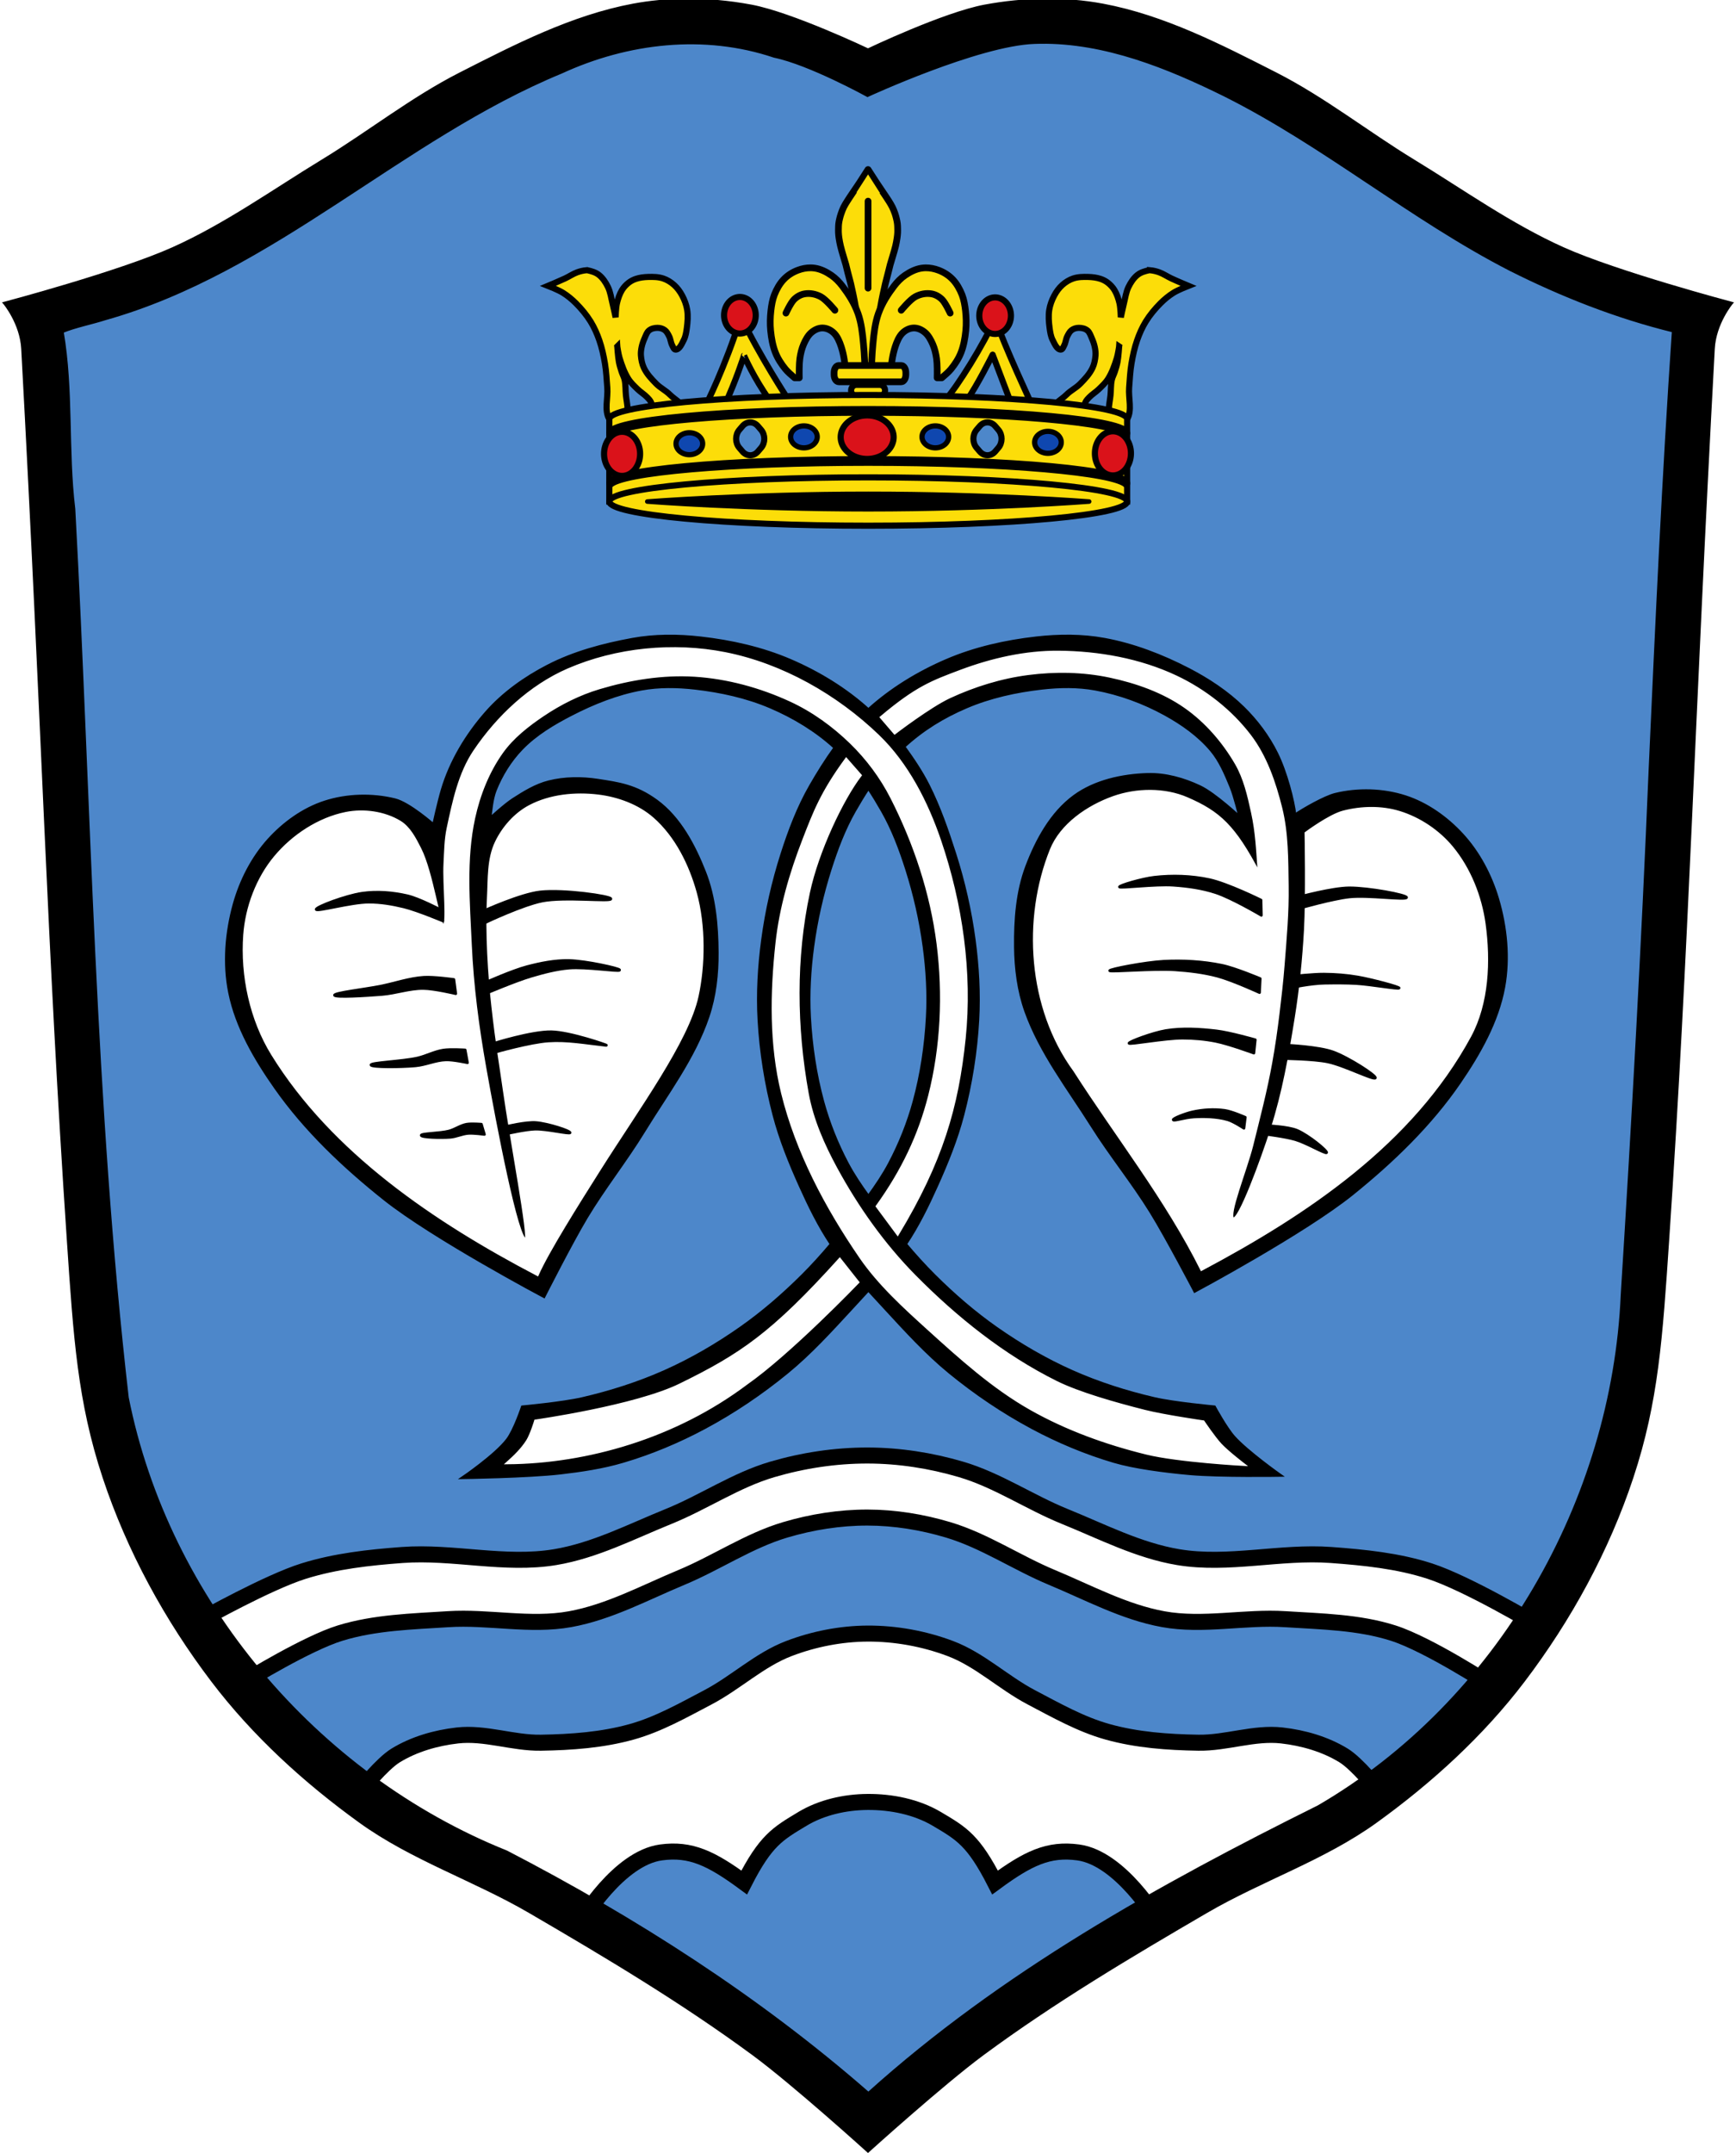 <?xml version="1.0" encoding="UTF-8" standalone="no"?>
<svg
   xmlns:dc="http://purl.org/dc/elements/1.1/"
   xmlns:cc="http://creativecommons.org/ns#"
   xmlns:rdf="http://www.w3.org/1999/02/22-rdf-syntax-ns#"
   xmlns:svg="http://www.w3.org/2000/svg"
   xmlns="http://www.w3.org/2000/svg"
   xmlns:xlink="http://www.w3.org/1999/xlink"
   version="1.1"
   id="svg21373"
   height="806"
   width="650">
  <defs
     id="defs21375" />
  <g
     style="display:inline"
     id="layer4">
    <path
       id="path3873-8-4-4-2-4"
       d="m 389.631,13.889 c -20.953,0.838 -40.528,9.83 -59.716,17.476 -2.958,1.528 -5.873,3.268 -8.671,0.284 C 296.774,18.68 268.421,10.491 240.641,15.586 214.704,20.129 191.211,33.097 168.668,46.129 124.637,72.607 83.553,106.487 32.857,119.153 c -3.981,1.041 -7.964,2.135 -11.748,3.774 4.119,24.298 2.115,49.195 4.905,73.763 5.901,109.598 6.996,219.638 20.091,328.712 15.674,75.879 71.813,141.455 143.595,170.125 48.347,25.121 94.468,54.789 135.465,90.805 50.265,-45.745 110.589,-78.892 171.125,-109.246 68.423,-40.554 111.39,-118.378 113.366,-197.434 6.894,-103.044 10.276,-206.293 15.948,-309.39 0.909,-15.956 1.909,-31.907 2.995,-47.852 C 588.54,113.02 551.82,93.123 518.108,69.763 484.241,47.168 449.112,23.519 408.49,15.502 402.269,14.404 395.951,13.813 389.631,13.889 Z"
       style="display:inline;fill:#4d87ca;stroke:#4d87ca;stroke-width:1;stroke-linecap:round;stroke-linejoin:miter;stroke-miterlimit:4;stroke-dasharray:none;stroke-opacity:1" />
  </g>
  <g
     style="display:inline"
     id="layer5">
    <path
       id="path4739-3"
       d="m 355.014,572.721 c 13.657,4.085 25.715,12.343 38.876,17.819 13.691,5.696 27.063,12.975 41.655,15.621 14.974,2.715 30.468,-0.973 45.655,0 13.566,0.869 27.497,1.076 40.448,5.206 13.256,4.227 36.842,19.621 36.842,19.621 l 16.82,-22.827 c 0,0 -25.845,-15.432 -40.045,-20.022 -11.84,-3.827 -24.434,-5.089 -36.844,-6.007 -19.04,-1.408 -38.438,3.939 -57.271,0.801 -14.828,-2.471 -28.519,-9.572 -42.451,-15.218 -13.178,-5.341 -25.21,-13.6 -38.849,-17.621 -11.311,-3.335 -23.2,-5.187 -34.993,-5.204 -12.028,-0.018 -24.165,1.819 -35.707,5.204 -13.645,4.002 -25.67,12.281 -38.849,17.621 -13.932,5.646 -27.623,12.747 -42.451,15.218 -18.832,3.138 -38.231,-2.209 -57.271,-0.801 -12.41,0.918 -24.964,2.306 -36.844,6.007 -13.398,4.174 -38.045,18.022 -38.045,18.022 l 16.82,22.827 c 0,0 22.401,-13.798 34.842,-17.621 12.994,-3.993 26.882,-4.337 40.448,-5.206 15.187,-0.973 30.681,2.715 45.655,0 14.591,-2.646 27.963,-9.925 41.655,-15.621 13.161,-5.476 25.212,-13.758 38.876,-17.819 9.973,-2.964 20.467,-4.621 30.872,-4.603 10.169,0.018 20.415,1.689 30.157,4.603 z"
       style="fill:#ffffff;fill-rule:evenodd;stroke:#000000;stroke-width:6;stroke-linecap:butt;stroke-linejoin:miter;stroke-miterlimit:4;stroke-dasharray:none;stroke-opacity:1" />
    <path
       id="path4756"
       d="m 300.393,680.95 c -9.2,5.549 -13.672,7.979 -21.748,23.787 -12.321,-9.045 -20.033,-12.779 -31.175,-11.254 -15.889,2.175 -29.597,25.338 -29.597,25.338 l -82.628,-48.745 c 0,0 7.721,-9.736 12.913,-12.913 6.905,-4.226 15.063,-6.562 23.107,-7.476 10.393,-1.18 20.804,2.889 31.263,2.718 11.407,-0.186 22.993,-1.011 33.981,-4.078 10.059,-2.807 19.298,-8.058 28.544,-12.913 10.446,-5.485 19.299,-14.052 30.321,-18.262 9.345,-3.57 19.481,-5.556 29.485,-5.601 10.492,-0.046 21.157,1.9 30.975,5.601 11.04,4.162 19.874,12.778 30.321,18.262 9.246,4.854 18.485,10.106 28.544,12.913 10.988,3.066 22.574,3.891 33.981,4.078 10.459,0.171 20.869,-3.899 31.263,-2.718 8.044,0.913 16.202,3.25 23.107,7.476 5.192,3.177 12.913,12.913 12.913,12.913 l -82.628,48.745 c 0,0 -13.709,-23.163 -29.597,-25.338 -11.142,-1.525 -18.854,2.21 -31.175,11.254 -8.076,-15.808 -12.506,-18.308 -21.748,-23.787 -7.681,-4.553 -17.09,-6.436 -26.019,-6.368 -8.406,0.064 -17.203,2.027 -24.402,6.368 z"
       style="fill:#ffffff;fill-rule:evenodd;stroke:#000000;stroke-width:6;stroke-linecap:round;stroke-linejoin:miter;stroke-miterlimit:4;stroke-dasharray:none;stroke-opacity:1" />
    <path
       id="path4775-0-4"
       d="m 249.527,238.113 c -4.284,0.059 -8.557,0.43 -12.748,1.199 -10.938,2.009 -21.835,4.903 -31.67,9.982 -8.589,4.436 -16.745,10.24 -23.12,17.508 -7.307,8.331 -13.281,18.229 -16.441,28.893 -1.281,4.287 -3.22,13.031 -3.22,13.031 0,0 -9.085,-8.046 -14.506,-9.364 -8.495,-2.065 -17.895,-1.83 -26.213,0.859 -8.052,2.603 -15.38,7.902 -21.055,14.18 -6.102,6.751 -10.449,15.299 -12.893,24.064 -2.966,10.639 -3.898,22.261 -1.719,33.088 2.604,12.938 9.607,24.866 17.189,35.668 11.173,15.918 25.607,29.569 40.822,41.682 18.259,14.535 59.73,36.527 59.73,36.527 0,0 10.133,-20.033 15.9,-29.652 6.639,-11.073 14.746,-21.216 21.486,-32.229 8.57,-14.002 18.802,-27.42 24.062,-42.971 2.597,-7.676 3.496,-15.962 3.439,-24.064 -0.071,-10.15 -1.005,-20.638 -4.729,-30.08 -3.935,-9.979 -9.379,-20.324 -18.047,-26.643 -7.839,-5.714 -14.273,-6.538 -21.932,-7.72 -6.061,-0.935 -12.439,-0.896 -18.389,0.593 -4.83,1.209 -9.214,3.906 -13.395,6.609 -3.122,2.018 -8.607,7.094 -8.607,7.094 0.34,-2.468 0.67,-7.183 1.977,-10.495 2.249,-5.699 5.603,-11.102 9.85,-15.517 5.265,-5.472 11.993,-9.47 18.746,-12.941 8.242,-4.237 17.043,-7.747 26.158,-9.416 6.555,-1.2 13.369,-1.089 19.99,-0.334 9.645,1.099 19.338,3.208 28.264,7.025 8.742,3.738 17.122,8.79 24.127,15.221 -3.323,4.589 -6.339,9.421 -9.145,14.303 -4.587,7.981 -7.884,16.697 -10.688,25.465 -3.344,10.458 -5.78,21.251 -7.24,32.133 -1.333,9.928 -1.917,20.018 -1.359,30.02 0.669,12.006 2.587,23.997 5.627,35.631 2.374,9.083 5.93,17.849 9.779,26.412 3.385,7.531 7.032,15.015 11.633,21.871 -3.4,4.039 -6.935,7.961 -10.67,11.684 -7.209,7.186 -14.955,13.908 -23.289,19.752 -8.907,6.245 -18.391,11.778 -28.328,16.203 -9.892,4.404 -20.305,7.72 -30.854,10.164 -7.371,1.708 -22.484,3.104 -22.484,3.104 0,0 -2.886,8.679 -5.596,12.263 -4.444,5.877 -16.847,14.309 -16.847,14.309 0,0 24.565,-0.343 36.746,-1.758 7.888,-0.916 15.809,-2.095 23.424,-4.348 10.53,-3.115 20.764,-7.397 30.447,-12.574 10.959,-5.86 21.356,-12.882 30.973,-20.754 8.714,-7.133 16.343,-15.521 23.98,-23.797 2.15,-2.33 4.315,-4.658 6.455,-7.008 2.141,2.35 4.305,4.678 6.455,7.008 7.637,8.276 15.266,16.664 23.98,23.797 9.617,7.872 20.013,14.894 30.973,20.754 9.684,5.178 19.919,9.46 30.449,12.574 7.615,2.252 18.908,3.737 28.489,4.595 11.298,1.012 34.022,0.637 34.022,0.637 0,0 -12.492,-8.801 -17.527,-14.458 -2.965,-3.332 -7.258,-11.24 -7.258,-11.24 0,0 -15.116,-1.396 -22.486,-3.104 -10.549,-2.444 -20.962,-5.76 -30.854,-10.164 -9.938,-4.425 -19.419,-9.958 -28.326,-16.203 -8.335,-5.844 -16.08,-12.566 -23.289,-19.752 -3.735,-3.722 -7.27,-7.644 -10.67,-11.684 4.601,-6.856 8.247,-14.34 11.633,-21.871 3.849,-8.563 7.406,-17.329 9.779,-26.412 3.04,-11.633 4.958,-23.625 5.627,-35.631 0.558,-10.001 -0.027,-20.092 -1.359,-30.02 -1.461,-10.882 -3.896,-21.675 -7.24,-32.133 -2.804,-8.768 -5.801,-17.465 -9.92,-25.657 -2.566,-5.104 -5.821,-9.906 -9.145,-14.495 7.005,-6.431 14.617,-11.098 23.359,-14.837 8.926,-3.817 18.618,-5.926 28.264,-7.025 6.621,-0.755 13.435,-0.866 19.99,0.334 9.116,1.669 18.041,4.944 26.158,9.416 6.361,3.505 12.502,7.84 17.191,13.386 3.359,3.973 5.423,8.929 7.406,13.74 1.5,3.64 3.35,11.325 3.35,11.325 0,0 -9.293,-8.725 -14.965,-11.399 -6.036,-2.846 -12.821,-4.764 -19.491,-4.57 -9.564,0.278 -19.8,2.51 -27.52,8.164 -8.564,6.272 -14.088,16.395 -17.847,26.374 -3.557,9.442 -4.305,19.931 -4.197,30.08 0.086,8.103 1.132,16.389 3.863,24.064 5.535,15.551 16.003,28.968 24.82,42.971 6.934,11.012 15.22,21.155 22.055,32.229 5.936,9.618 16.422,29.652 16.422,29.652 0,0 41.085,-21.992 59.088,-36.527 15.002,-12.112 29.195,-25.764 40.088,-41.682 7.392,-10.802 14.185,-22.73 16.561,-35.668 1.988,-10.827 0.85,-22.449 -2.303,-33.088 -2.598,-8.766 -7.095,-17.314 -13.316,-24.064 -5.785,-6.278 -13.207,-11.576 -21.305,-14.18 -8.366,-2.69 -17.77,-2.924 -26.229,-0.859 -3.912,0.955 -12.129,5.653 -15.048,7.705 -0.57,-5.139 -3.286,-15.889 -6.854,-23.077 -3.14,-6.324 -7.482,-12.141 -12.529,-17.079 -5.977,-5.847 -13.117,-10.552 -20.545,-14.39 -9.881,-5.104 -20.485,-9.202 -31.424,-11.211 -8.382,-1.539 -17.093,-1.484 -25.561,-0.525 -11.479,1.3 -23.002,3.877 -33.613,8.443 -10.569,4.548 -20.678,10.69 -29.201,18.426 -8.524,-7.735 -18.631,-13.878 -29.199,-18.426 -10.612,-4.566 -22.134,-7.143 -33.613,-8.443 -4.234,-0.48 -8.529,-0.733 -12.812,-0.674 z m 75.625,56.984 c 1.841,2.797 3.576,5.666 5.221,8.555 3.895,6.841 6.691,14.301 9.078,21.803 2.993,9.406 5.192,19.106 6.51,28.889 1.177,8.743 1.704,17.629 1.219,26.438 -0.587,10.67 -2.164,21.362 -4.982,31.67 -2.176,7.958 -5.278,15.709 -9.127,23.006 -2.283,4.328 -5.033,8.393 -7.918,12.361 -2.885,-3.968 -5.633,-8.033 -7.916,-12.361 -3.849,-7.297 -6.951,-15.048 -9.127,-23.006 -2.818,-10.308 -4.395,-21 -4.982,-31.67 -0.485,-8.809 0.041,-17.695 1.219,-26.438 1.317,-9.783 3.516,-19.482 6.51,-28.889 2.387,-7.502 5.183,-14.962 9.078,-21.803 1.645,-2.889 3.378,-5.757 5.219,-8.555 z"
       style="display:inline;fill:#000000;fill-opacity:1;fill-rule:evenodd;stroke:#000000;stroke-width:1;stroke-linecap:butt;stroke-linejoin:miter;stroke-miterlimit:4;stroke-dasharray:none;stroke-opacity:1" />
    <path
       id="path4775-0-0-5"
       d="m 334.993,274.418 c 0,0 13.105,-10.046 20.533,-13.495 9.278,-4.307 19.279,-7.402 29.424,-8.71 10.092,-1.302 20.556,-1.149 30.512,0.952 9.984,2.107 20.019,5.634 28.373,11.493 7.756,5.439 14.245,12.94 19.004,21.131 3.223,5.548 4.689,12.002 6.058,18.271 1.643,7.521 1.9,13.831 2.532,22.957 -9.325,-17.854 -15.042,-22.882 -26.925,-28.061 -8.434,-3.675 -18.928,-3.523 -27.596,-0.44 -9.577,3.407 -19.537,10.206 -23.332,19.636 -10.342,25.692 -8.406,59.164 8.779,82.621 15.877,24.786 34.318,48.038 47.533,74.455 39.332,-20.901 78.774,-47.29 100.49,-87.391 6.627,-12.284 7.29,-28.027 5.36,-42.012 -1.414,-10.246 -5.526,-20.594 -12.115,-28.565 -5.018,-6.071 -12.101,-10.835 -19.628,-13.154 -6.698,-2.064 -14.241,-1.914 -21.025,-0.154 -5.192,1.347 -14.004,7.926 -14.004,7.926 0,0 0.448,24.196 -0.226,36.266 -0.618,11.063 -1.731,22.118 -3.495,33.057 -2.247,13.934 -4.695,27.933 -9.012,41.371 -3.737,11.631 -12.27,34.887 -14.517,33.654 -2.246,-1.234 4.715,-18.227 7.011,-27.356 1.303,-5.179 2.592,-10.361 3.838,-15.553 1.246,-5.192 2.376,-10.409 3.322,-15.66 1.079,-5.993 1.946,-12.023 2.68,-18.069 0.733,-6.047 1.433,-12.111 1.908,-18.188 0.773,-9.889 1.685,-19.801 1.532,-29.719 -0.151,-9.774 -0.047,-19.742 -2.412,-29.227 -2.372,-9.512 -5.68,-19.219 -11.625,-27.014 -7.154,-9.379 -16.982,-17.052 -27.65,-22.084 -13.544,-6.389 -28.987,-9.142 -43.961,-9.259 -12.413,-0.097 -24.934,2.746 -36.556,7.107 -10.775,4.043 -16.612,6.175 -29.861,17.33 z m -20.561,196.989 c -25.264,27.97 -37.029,35.871 -59.805,47.022 -16.7,8.177 -54.128,13.492 -54.128,13.492 0,0 -1.583,5.192 -3.007,7.466 -1.978,3.158 -4.8,5.872 -7.505,8.286 29.841,-0.239 62.788,-9.692 89.391,-29.668 16.388,-11.443 41.863,-37.974 41.863,-37.974 z m 33.175,26.072 c 12.02,10.892 24.25,21.945 38.368,29.931 13.439,7.602 28.244,12.927 43.235,16.622 11.898,2.933 36.513,4.267 36.513,4.267 0,0 -6.083,-4.67 -8.695,-7.454 -2.457,-2.618 -6.477,-8.606 -6.477,-8.606 0,0 -14.707,-2.123 -21.897,-3.938 -11.301,-2.852 -24.859,-6.719 -33.23,-10.883 -19.726,-9.814 -37.413,-23.959 -52.901,-39.63 -11.713,-11.851 -21.538,-25.717 -29.498,-40.355 -4.782,-8.793 -8.929,-18.202 -10.717,-28.05 -4.479,-24.675 -4.813,-50.711 0.438,-75.234 3.349,-15.643 12.561,-34.948 19.394,-43.899 l -5.302,-6.036 c -9.145,12.499 -11.905,19.806 -16.048,30.531 -4.768,12.342 -8.526,25.271 -9.949,38.424 -2.011,18.585 -2.343,37.886 2.118,56.039 5.403,21.987 16.39,42.654 29.187,61.332 6.984,10.193 16.532,18.848 25.461,26.939 z m -11.499,-35.472 c 16.434,-27.256 22.324,-47.579 24.964,-73.235 2.547,-24.748 -1.173,-50.516 -9.189,-74.067 -4.891,-14.37 -12.189,-28.705 -23.127,-39.229 -15.622,-15.03 -35.99,-26.634 -57.256,-30.843 -19.326,-3.825 -40.717,-1.749 -58.788,6.098 -14.184,6.159 -26.346,17.633 -34.998,30.449 -5.692,8.433 -7.837,18.9 -9.969,28.848 -0.932,4.352 -0.95,8.855 -1.191,13.3 -0.419,7.701 1.319,22.956 -0.449,23.134 -1.768,0.178 -4.318,-19.835 -8.891,-28.769 -1.906,-3.723 -3.974,-7.86 -7.558,-10.016 -5.816,-3.499 -13.45,-4.55 -20.106,-3.219 -10.174,2.034 -19.825,8.399 -26.479,16.359 -6.708,8.025 -10.736,18.764 -11.498,29.196 -1.112,15.24 2.398,31.639 10.427,44.639 22.607,36.602 60.961,62.486 99.234,82.52 3.936,-8.834 15.037,-26.452 23.158,-39.31 14.515,-22.979 33.003,-48.16 36.67,-64.929 2.471,-11.301 2.773,-26.289 -0.677,-38.732 -2.851,-10.281 -7.992,-20.671 -16.001,-27.72 -5.529,-4.867 -13.073,-7.631 -20.384,-8.53 -8.596,-1.057 -18.029,-0.128 -25.683,3.925 -5.427,2.873 -9.893,7.954 -12.537,13.496 -2.995,6.277 -2.596,13.709 -2.949,20.654 -0.687,13.497 0.391,29.452 1.626,40.511 1.635,14.648 2.822,20.934 4.295,31.392 2.638,18.731 9.731,55.886 8.138,56.161 -3.187,0.551 -11.495,-42.78 -15.352,-64.562 -2.677,-15.118 -4.684,-30.407 -5.38,-45.744 -0.718,-15.837 -2.116,-32.052 1.256,-47.543 1.897,-8.713 5.299,-17.353 10.473,-24.616 4.018,-5.64 9.664,-10.066 15.409,-13.932 6.471,-4.354 13.602,-7.935 21.076,-10.166 11.477,-3.426 23.672,-5.423 35.627,-4.685 12.38,0.764 24.754,4.156 36.017,9.352 8.359,3.855 16.034,9.406 22.629,15.827 6.096,5.934 11.317,12.937 15.184,20.515 8.712,17.074 14.952,35.808 17.351,54.826 2.378,18.858 1.526,38.515 -3.168,56.934 -3.764,14.769 -10.045,27.991 -19.618,41.301 z"
       style="display:inline;fill:#ffffff;fill-opacity:1;fill-rule:evenodd;stroke:#ffffff;stroke-width:1;stroke-linecap:butt;stroke-linejoin:miter;stroke-miterlimit:4;stroke-dasharray:none;stroke-opacity:1" />
  </g>
  <g
     transform="translate(-5.198,-4.78)"
     style="display:inline"
     id="layer2">
    <path
       id="path4158"
       d="m 491.627,340.565 c 0,0 12.381,-3.365 18.725,-3.408 7.267,-0.049 21.714,2.666 21.501,3.616 -0.243,1.083 -14.265,-0.972 -21.338,-0.219 -6.426,0.684 -18.909,4.278 -18.909,4.278 z"
       style="fill:#000000;fill-opacity:1;fill-rule:evenodd;stroke:#000000;stroke-width:1px;stroke-linecap:butt;stroke-linejoin:miter;stroke-opacity:1" />
    <path
       id="path4158-3"
       d="m 489.197,370.269 c 0,0 7.801,-0.844 11.715,-0.813 4.262,0.034 8.543,0.353 12.741,1.089 5.237,0.917 15.574,3.667 15.408,4.125 -0.189,0.522 -10.593,-1.368 -15.919,-1.68 -3.98,-0.233 -7.775,-0.205 -11.961,-0.142 -5.142,0.078 -12.544,1.651 -12.544,1.651 z"
       style="display:inline;fill:#000000;fill-opacity:1;fill-rule:evenodd;stroke:#000000;stroke-width:1px;stroke-linecap:butt;stroke-linejoin:miter;stroke-opacity:1" />
    <path
       id="path4158-3-7"
       d="m 486.966,396.069 c 0,0 11.895,0.527 17.406,2.527 5.815,2.111 16.334,8.923 15.799,9.735 -0.611,0.927 -11.755,-4.788 -17.939,-6.04 -5.378,-1.089 -16.416,-1.228 -16.416,-1.228 z"
       style="display:inline;fill:#000000;fill-opacity:1;fill-rule:evenodd;stroke:#000000;stroke-width:1px;stroke-linecap:butt;stroke-linejoin:miter;stroke-opacity:1" />
    <path
       id="path4158-3-7-4"
       d="m 479.349,426.206 c 0,0 7.936,0.236 11.513,1.743 4.254,1.792 11.455,7.698 11.048,8.351 -0.349,0.559 -7.618,-3.693 -11.66,-4.888 -3.835,-1.133 -11.808,-2.121 -11.808,-2.121 z"
       style="display:inline;fill:#000000;fill-opacity:1;fill-rule:evenodd;stroke:#000000;stroke-width:1px;stroke-linecap:butt;stroke-linejoin:miter;stroke-opacity:1" />
    <path
       id="path4158-3-4"
       d="m 477.358,341.733 c 0,0 -12.576,-6.216 -19.394,-7.662 -6.712,-1.424 -13.767,-1.659 -20.589,-0.875 -4.481,0.515 -13.198,3.054 -13.015,3.624 0.183,0.57 13.486,-1.131 20.209,-0.653 5.344,0.38 10.739,1.112 15.828,2.785 6.043,1.988 17.089,8.495 17.089,8.495 z"
       style="display:inline;fill:#000000;fill-opacity:1;fill-rule:evenodd;stroke:#000000;stroke-width:1;stroke-linecap:butt;stroke-linejoin:round;stroke-miterlimit:4;stroke-dasharray:none;stroke-opacity:1" />
    <path
       id="path4158-3-4-1"
       d="m 477.054,371.136 c 0,0 -9.449,-3.989 -14.441,-5.007 -7.104,-1.448 -14.458,-1.866 -21.698,-1.488 -6.834,0.357 -20.409,2.963 -20.223,3.532 0.186,0.569 16.29,-0.879 24.408,-0.332 5.367,0.361 10.763,0.996 15.961,2.381 5.442,1.45 15.737,6.151 15.737,6.151 z"
       style="display:inline;fill:#000000;fill-opacity:1;fill-rule:evenodd;stroke:#000000;stroke-width:1;stroke-linecap:butt;stroke-linejoin:round;stroke-miterlimit:4;stroke-dasharray:none;stroke-opacity:1" />
    <path
       id="path4158-3-4-1-9"
       d="m 475.2,394.025 c 0,0 -9.608,-2.744 -14.55,-3.316 -6.264,-0.725 -12.709,-1.138 -18.918,-0.123 -4.837,0.791 -13.996,4.193 -13.804,4.76 0.192,0.567 13.335,-1.917 20.048,-1.918 4.175,-8.1e-4 8.375,0.368 12.469,1.188 4.872,0.977 14.239,4.414 14.239,4.414 z"
       style="display:inline;fill:#000000;fill-opacity:1;fill-rule:evenodd;stroke:#000000;stroke-width:1;stroke-linecap:butt;stroke-linejoin:round;stroke-miterlimit:4;stroke-dasharray:none;stroke-opacity:1" />
    <path
       id="path4158-3-4-1-9-3"
       d="m 471.467,423.061 c 0,0 -5.013,-2.218 -7.692,-2.592 -4.015,-0.561 -8.192,-0.309 -12.148,0.577 -2.517,0.564 -7.378,2.419 -7.148,2.965 0.231,0.546 4.076,-0.846 7.709,-1.079 3.633,-0.234 8.611,-0.155 12.684,1.03 2.202,0.641 6.086,3.208 6.086,3.208 z"
       style="display:inline;fill:#000000;fill-opacity:1;fill-rule:evenodd;stroke:#000000;stroke-width:1;stroke-linecap:butt;stroke-linejoin:round;stroke-miterlimit:4;stroke-dasharray:none;stroke-opacity:1" />
    <path
       id="path4158-3-4-1-7"
       d="m 170.072,345.312 c 0,0 -7.992,-4.188 -12.341,-5.191 -5.519,-1.274 -11.359,-1.743 -16.967,-0.942 -6.01,0.859 -17.452,5.159 -17.174,6.064 0.278,0.905 13.074,-2.722 19.705,-2.732 4.408,-0.006 8.821,0.73 13.103,1.778 5.018,1.228 14.584,5.246 14.584,5.246 z"
       style="display:inline;fill:#000000;fill-opacity:1;fill-rule:evenodd;stroke:#000000;stroke-width:1;stroke-linecap:butt;stroke-linejoin:round;stroke-miterlimit:4;stroke-dasharray:none;stroke-opacity:1" />
    <path
       id="path4158-3-4-1-7-9"
       d="m 175.144,371.457 c 0,0 -7.529,-1.061 -11.296,-0.813 -5.47,0.359 -10.733,2.235 -16.107,3.317 -5.76,1.159 -17.526,2.483 -17.296,3.401 0.23,0.918 11.835,0.184 17.725,-0.289 5.212,-0.418 10.295,-2.291 15.524,-2.249 4.104,0.033 12.155,1.958 12.155,1.958 z"
       style="display:inline;fill:#000000;fill-opacity:1;fill-rule:evenodd;stroke:#000000;stroke-width:1;stroke-linecap:butt;stroke-linejoin:round;stroke-miterlimit:4;stroke-dasharray:none;stroke-opacity:1" />
    <path
       id="path4158-3-4-1-7-9-6"
       d="m 179.361,397.835 c 0,0 -5.465,-0.35 -8.151,0.06 -3.352,0.512 -6.423,2.219 -9.73,2.967 -5.715,1.294 -17.613,1.696 -17.384,2.615 0.23,0.918 11.079,0.802 16.589,0.323 3.893,-0.339 7.599,-2.134 11.505,-2.249 2.706,-0.08 8.049,1.084 8.049,1.084 z"
       style="display:inline;fill:#000000;fill-opacity:1;fill-rule:evenodd;stroke:#000000;stroke-width:1;stroke-linecap:butt;stroke-linejoin:round;stroke-miterlimit:4;stroke-dasharray:none;stroke-opacity:1" />
    <path
       id="path4158-3-4-1-7-9-6-5"
       d="m 185.448,425.64 c 0,0 -3.768,-0.326 -5.603,0.02 -2.285,0.431 -4.259,1.915 -6.504,2.52 -3.402,0.917 -10.594,0.873 -10.441,1.652 0.154,0.78 7.22,0.977 10.827,0.711 2.319,-0.171 4.499,-1.302 6.817,-1.473 2.011,-0.148 6.036,0.397 6.036,0.397 z"
       style="display:inline;fill:#000000;fill-opacity:1;fill-rule:evenodd;stroke:#000000;stroke-width:1;stroke-linecap:butt;stroke-linejoin:round;stroke-miterlimit:4;stroke-dasharray:none;stroke-opacity:1" />
    <path
       id="path4158-1"
       d="m 186.469,345.764 c 0,0 13.626,-6.19 20.941,-7.027 8.809,-1.008 26.557,1.582 26.478,2.545 -0.091,1.098 -17.273,-0.898 -25.673,0.759 -7.339,1.448 -21.001,7.907 -21.001,7.907 z"
       style="display:inline;fill:#000000;fill-opacity:1;fill-rule:evenodd;stroke:#000000;stroke-width:1.087px;stroke-linecap:butt;stroke-linejoin:miter;stroke-opacity:1" />
    <path
       id="path4158-3-2"
       d="m 186.83,372.73 c 0,0 10.297,-4.578 15.725,-5.997 5.073,-1.326 10.318,-2.395 15.561,-2.304 6.434,0.111 19.044,2.963 18.988,3.486 -0.065,0.596 -12.579,-1.327 -18.843,-0.794 -4.87,0.414 -9.649,1.695 -14.336,3.082 -5.712,1.69 -16.703,6.355 -16.703,6.355 z"
       style="display:inline;fill:#000000;fill-opacity:1;fill-rule:evenodd;stroke:#000000;stroke-width:1.154px;stroke-linecap:butt;stroke-linejoin:miter;stroke-opacity:1" />
    <path
       id="path4158-3-7-1"
       d="m 189.984,395.447 c 0,0 14.32,-4.524 21.696,-4.373 7.032,0.144 21.095,5.077 20.497,5.012 -8.26,-0.896 -14.431,-2.118 -21.655,-1.646 -6.759,0.442 -19.889,4.163 -19.889,4.163 z"
       style="display:inline;fill:#000000;fill-opacity:1;fill-rule:evenodd;stroke:#000000;stroke-width:1.081px;stroke-linecap:butt;stroke-linejoin:miter;stroke-opacity:1" />
    <path
       id="path4158-3-7-4-8"
       d="m 194.731,426.496 c 0,0 7.417,-1.785 11.158,-1.488 4.429,0.352 12.954,3.08 12.767,3.827 -0.16,0.64 -8.726,-1.458 -13.12,-1.335 -3.426,0.096 -10.155,1.611 -10.155,1.611 z"
       style="display:inline;fill:#000000;fill-opacity:1;fill-rule:evenodd;stroke:#000000;stroke-width:0.972px;stroke-linecap:butt;stroke-linejoin:miter;stroke-opacity:1" />
  </g>
  <g
     style="display:inline"
     id="layer7">
    <use
       transform="matrix(0.55,0,0,0.55,1015.243,-50.909)"
       xlink:href="#1"
       id="use87"
       x="0"
       y="0"
       width="100%"
       height="100%" />
    <use
       transform="matrix(0.55,0,0,0.55,1058.653,-50.909)"
       xlink:href="#1"
       id="use89"
       x="0"
       y="0"
       width="100%"
       height="100%" />
    <use
       transform="matrix(0.55,0,0,0.55,972.983,-47.382)"
       xlink:href="#1"
       id="use91"
       x="0"
       y="0"
       width="100%"
       height="100%" />
    <use
       transform="matrix(0.55,0,0,0.55,1100.913,-47.382)"
       xlink:href="#1"
       id="use93"
       x="0"
       y="0"
       width="100%"
       height="100%" />
    <path
       style="fill:#fcdd09;stroke:#000000;stroke-width:2.291;stroke-linecap:round;stroke-linejoin:round"
       id="path41"
       d="m 320.663,144.079 c -1.102,0 -1.988,0.931 -1.988,2.095 0,1.069 0.747,1.948 1.724,2.083 0,0.007 -10e-4,0.016 -10e-4,0.024 -1.251,2.526 2.131,9.35 4.634,9.35 2.503,0 5.885,-6.823 4.634,-9.35 0,-0.007 -10e-4,-0.016 -10e-4,-0.024 0.976,-0.136 1.724,-1.013 1.724,-2.083 0,-1.164 -0.885,-2.095 -1.988,-2.095 l -8.72,0 z" />
    <path
       d="m 325,63.47 c 0,0 -2.125,3.349 -3.214,4.998 -0.852,1.295 -1.729,2.543 -2.588,3.827 -0.644,0.963 -1.301,1.914 -1.921,2.913 -0.476,0.766 -0.972,1.508 -1.385,2.356 -0.366,0.753 -0.674,1.569 -0.961,2.4 -0.218,0.632 -0.407,1.299 -0.567,1.971 -0.142,0.596 -0.271,1.204 -0.344,1.828 -0.066,0.558 -0.067,1.132 -0.081,1.699 -0.014,0.551 -0.028,1.106 0,1.656 0.033,0.66 0.098,1.311 0.192,1.956 0.147,1.018 0.347,2.031 0.576,3.016 0.316,1.354 0.722,2.642 1.101,3.956 0.296,1.021 0.629,2.025 0.91,3.057 0.258,0.945 0.466,1.914 0.707,2.87 0.353,1.398 0.754,2.762 1.092,4.171 0.315,1.31 0.605,2.653 0.879,3.984 0.336,1.631 0.672,3.254 0.94,4.913 0.148,0.92 0.24,1.856 0.364,2.785 0.16,1.192 0.354,2.37 0.485,3.57 0.161,1.472 0.276,2.955 0.374,4.441 0.065,0.971 0.088,1.955 0.131,2.928 0.095,2.149 0.261,4.302 0.263,6.455 0,1.236 -0.029,2.462 -0.151,3.685 -0.066,0.651 -0.218,1.298 -0.303,1.943 -0.025,0.194 -0.05,0.39 -0.071,0.585 l 7.178,0 c -0.022,-0.196 -0.044,-0.391 -0.071,-0.585 -0.086,-0.645 -0.259,-1.292 -0.323,-1.943 -0.123,-1.223 -0.142,-2.447 -0.142,-3.685 0,-2.153 0.168,-4.306 0.263,-6.455 0.042,-0.974 0.078,-1.958 0.142,-2.928 0.098,-1.486 0.203,-2.969 0.364,-4.441 0.131,-1.201 0.326,-2.379 0.485,-3.57 0.125,-0.929 0.226,-1.865 0.374,-2.785 0.267,-1.659 0.604,-3.282 0.94,-4.913 0.275,-1.33 0.564,-2.674 0.879,-3.984 0.338,-1.407 0.718,-2.771 1.072,-4.171 0.242,-0.956 0.46,-1.925 0.718,-2.87 0.281,-1.032 0.614,-2.034 0.91,-3.057 0.379,-1.314 0.796,-2.603 1.112,-3.956 0.229,-0.983 0.419,-1.995 0.567,-3.016 0.093,-0.645 0.169,-1.298 0.202,-1.956 0.028,-0.55 0.014,-1.105 0,-1.656 -0.015,-0.567 -0.025,-1.141 -0.091,-1.699 -0.074,-0.624 -0.202,-1.232 -0.344,-1.828 -0.16,-0.672 -0.338,-1.338 -0.556,-1.971 -0.286,-0.83 -0.614,-1.646 -0.981,-2.4 -0.412,-0.848 -0.889,-1.59 -1.365,-2.356 -0.619,-0.999 -1.287,-1.95 -1.931,-2.913 -0.859,-1.284 -1.726,-2.532 -2.578,-3.827 -1.085,-1.649 -3.225,-4.998 -3.225,-4.998 0,10.512 0,10.512 -0.03,0 z"
       id="path29"
       style="fill:#fcdd09;stroke:#000000;stroke-width:2.513;stroke-linejoin:round" />
    <path
       d="m 303.511,100.263 c -1.6,-0.011 -3.213,0.306 -4.751,0.885 -1.932,0.727 -3.85,1.869 -5.439,3.585 -1.396,1.508 -2.556,3.505 -3.396,5.683 -0.7,1.814 -1.054,3.887 -1.284,5.927 -0.276,2.45 -0.342,4.983 -0.1,7.441 0.275,2.798 0.789,5.634 1.749,8.111 0.93,2.401 2.31,4.456 3.77,6.255 0.849,1.045 2.287,2.308 3.458,3.285 l 1.749,0 c -0.04,-1.89 -0.06,-5.207 0.212,-7.169 0.262,-1.89 0.722,-3.77 1.435,-5.413 0.719,-1.653 1.615,-3.258 2.78,-4.284 1.268,-1.117 2.812,-1.813 4.306,-1.786 1.507,0.028 3.07,0.72 4.297,1.956 1.201,1.211 2.041,3.119 2.658,5.013 1.05,3.216 1.55,6.83 1.648,10.367 0.013,0.439 0.015,0.872 9.9e-4,1.314 l 7.198,0 c 0.108,-4.256 -0.118,-8.543 -0.505,-12.754 -0.353,-3.841 -0.797,-7.804 -2.022,-11.268 -1.391,-3.936 -3.576,-7.281 -5.854,-10.282 -1.23,-1.622 -2.632,-3.03 -4.145,-4.071 -1.936,-1.33 -4.036,-2.349 -6.177,-2.67 -0.527,-0.079 -1.068,-0.125 -1.597,-0.128 z"
       id="path31"
       style="fill:#fcdd09;stroke:#000000;stroke-width:2.513;stroke-linejoin:round" />
    <path
       d="m 346.648,100.263 c -0.534,0.002 -1.07,0.049 -1.597,0.128 -2.142,0.321 -4.239,1.339 -6.177,2.67 -1.513,1.039 -2.914,2.449 -4.145,4.07 -2.277,3.001 -4.462,6.346 -5.854,10.282 -1.225,3.464 -1.669,7.427 -2.022,11.268 -0.387,4.211 -0.614,8.498 -0.505,12.754 l 7.198,0 c -10e-4,-0.441 0,-0.875 9.9e-4,-1.314 0.098,-3.539 0.598,-7.152 1.648,-10.367 0.618,-1.893 1.458,-3.8 2.658,-5.013 1.226,-1.238 2.789,-1.928 4.297,-1.956 1.495,-0.028 3.038,0.667 4.306,1.786 1.165,1.026 2.061,2.631 2.78,4.284 0.713,1.641 1.173,3.522 1.435,5.413 0.272,1.964 0.253,5.279 0.212,7.169 l 1.749,0 c 1.169,-0.977 2.609,-2.24 3.458,-3.285 1.461,-1.799 2.84,-3.854 3.77,-6.255 0.96,-2.479 1.474,-5.313 1.749,-8.111 0.242,-2.458 0.175,-4.99 -0.101,-7.441 -0.23,-2.04 -0.585,-4.112 -1.284,-5.927 -0.84,-2.18 -2.001,-4.177 -3.397,-5.683 -1.589,-1.716 -3.506,-2.857 -5.438,-3.585 -1.538,-0.579 -3.151,-0.894 -4.751,-0.885 z"
       id="path33"
       style="fill:#fcdd09;stroke:#000000;stroke-width:2.513;stroke-linejoin:round" />
    <path
       d="m 314.049,136.832 c -0.962,0 -1.741,1.193 -1.741,2.667 l 0,0.766 c 0,1.474 0.779,2.667 1.741,2.667 l 9.634,0 4.116,0 9.634,0 c 0.962,0 1.73,-1.193 1.73,-2.667 l 0,-0.766 c 0,-1.474 -0.767,-2.667 -1.73,-2.667 l -9.598,0 -4.184,0 -9.598,0 z"
       id="path35"
       style="fill:#fcdd09;stroke:#000000;stroke-width:2.513;stroke-linecap:round;stroke-linejoin:round" />
    <path
       id="path39"
       d="m 325.021,65.292 -4.359,6.779 4.316,1.296 2.303,-0.897 2.208,-0.193 -4.469,-6.985 0.028,0 z"
       style="fill:#fcdd09" />
    <path
       d="m 325.021,75.297 0,32.57"
       id="path47"
       style="fill:#ffb601;stroke:#000000;stroke-width:2.513;stroke-linecap:round;stroke-linejoin:round" />
    <path
       id="path51"
       d="m 294.272,117.211 c 0,0 1.748,-3.793 3.024,-5.072 1.154,-1.157 2.563,-1.896 3.969,-2.135 2.017,-0.343 4.147,0.057 6.047,1.068 1.995,1.062 5.296,5.072 5.296,5.072"
       style="fill:none;stroke:#000000;stroke-width:2.513;stroke-linecap:round;stroke-linejoin:round" />
    <path
       id="path53"
       d="m 355.77,117.211 c 0,0 -1.748,-3.793 -3.024,-5.072 -1.154,-1.157 -2.563,-1.896 -3.969,-2.135 -2.017,-0.343 -4.147,0.057 -6.047,1.068 -1.995,1.062 -5.296,5.072 -5.296,5.072"
       style="fill:none;stroke:#000000;stroke-width:2.513;stroke-linecap:round;stroke-linejoin:round" />
    <path
       style="fill:#fcdd09;stroke:#000000;stroke-width:2.291;stroke-linecap:butt;stroke-linejoin:round"
       id="path55"
       d="m 277.311,117.015 c -0.309,0.033 -0.228,0.631 0.125,1.622 0.211,-1.053 0.183,-1.656 -0.125,-1.622 z m 0.125,1.622 c -5.953,18.966 -13.28,33.297 -13.28,33.297 l 7.283,-0.561 c 3.891,-8.26 7.169,-18.273 7.131,-18.256 0,0 3.812,8.623 9.442,16.446 3.498,-0.214 6.877,-0.367 6.877,-0.367 0,0 -10.364,-15.821 -17.454,-30.559 z" />
    <path
       d="m 372.578,119.181 c 3.338,10.066 14.003,32.862 14.003,32.862 l -7.851,-0.67 -7.058,-18.598 c 0,0 -6.138,12.23 -9.516,16.787 -3.498,-0.214 -6.458,-0.276 -8.058,-0.054 4.121,-4.384 14.505,-21.007 18.479,-30.327 z"
       id="path59"
       style="fill:#fcdd09;stroke:#000000;stroke-width:2.291;stroke-linecap:round;stroke-linejoin:round" />
    <path
       id="path69"
       d="m 430.609,101.163 c 1.147,0.103 2.289,0.37 3.39,0.766 1.599,0.575 3.057,1.59 4.61,2.318 2.099,0.984 6.359,2.764 6.359,2.764 0,0 -3.837,1.504 -5.612,2.616 -1.738,1.09 -3.372,2.43 -4.865,3.934 -2.024,2.037 -3.922,4.296 -5.485,6.827 -1.328,2.151 -2.389,4.54 -3.243,6.997 -0.974,2.798 -1.614,5.755 -2.114,8.724 -0.5,2.967 -0.633,6.005 -0.875,9.017 -0.314,3.92 1.205,8.571 -0.747,11.782 -0.97,1.595 -2.982,1.875 -4.61,2.339 -3.962,1.132 -8.174,1.708 -12.207,1 -4.101,-0.72 -10.666,-0.517 -11.606,-5.232 -0.641,-3.21 3.603,-5.118 5.739,-7.273 1.557,-1.57 3.551,-2.487 5.102,-4.061 1.733,-1.765 3.519,-3.623 4.628,-5.976 0.666,-1.412 0.991,-3.052 1.111,-4.658 0.076,-1.015 -0.054,-2.05 -0.256,-3.042 -0.237,-1.168 -0.642,-2.292 -1.111,-3.36 -0.451,-1.025 -0.823,-2.216 -1.621,-2.892 -0.906,-0.767 -2.12,-1.023 -3.243,-1.021 -0.945,0.002 -1.941,0.271 -2.733,0.872 -0.717,0.543 -1.19,1.456 -1.621,2.318 -0.521,1.038 -0.586,2.338 -1.13,3.36 -0.324,0.61 -0.624,1.578 -1.239,1.595 -1.468,0.042 -2.366,-2.162 -3.116,-3.637 -0.684,-1.348 -0.925,-2.961 -1.129,-4.508 -0.293,-2.208 -0.474,-4.502 -0.127,-6.698 0.301,-1.904 1.001,-3.737 1.877,-5.38 0.793,-1.489 1.802,-2.86 2.989,-3.934 1.219,-1.104 2.636,-1.968 4.118,-2.467 1.804,-0.608 3.734,-0.625 5.612,-0.574 1.55,0.042 3.119,0.224 4.61,0.723 0.962,0.322 1.903,0.794 2.733,1.447 0.952,0.747 1.835,1.671 2.496,2.764 0.892,1.476 1.475,3.211 1.877,4.95 0.39,1.694 0.492,5.232 0.492,5.232 0,0 0.71,-3.402 1.13,-5.082 0.524,-2.102 0.809,-4.345 1.731,-6.249 0.842,-1.741 1.954,-3.405 3.37,-4.53 1.24,-0.984 2.771,-1.416 4.241,-1.744 0.155,-0.035 0.316,-0.036 0.474,-0.021 z m -11.57,28.536 c 0,0 -0.444,2.954 -0.875,4.36 -0.826,2.699 -1.797,5.404 -3.243,7.719 -0.949,1.52 -2.244,2.706 -3.481,3.913 -1.144,1.117 -2.513,1.903 -3.626,3.063 -0.504,0.525 -1.039,1.056 -1.367,1.744 -0.524,1.1 -0.566,2.43 -0.875,3.637 -0.236,0.926 -1.126,1.906 -0.747,2.764 0.802,1.815 3.244,1.799 4.993,1.893 1.872,0.1 4.34,0.286 5.485,-1.447 0.765,-1.157 -0.197,-2.922 -0.127,-4.381 0.08,-1.659 0.446,-3.284 0.619,-4.934 0.204,-1.938 0.072,-3.938 0.492,-5.827 0.237,-1.069 0.796,-2.007 1.129,-3.042 0.385,-1.192 0.767,-2.393 1.002,-3.637 0.362,-1.911 0.619,-5.827 0.619,-5.827 z"
       style="fill:#fcdd09;stroke:#000000;stroke-width:2.291;stroke-linecap:round" />
    <path
       id="path71"
       d="m 219.55,101.163 c -1.147,0.103 -2.289,0.37 -3.39,0.766 -1.599,0.575 -3.057,1.59 -4.61,2.318 -2.099,0.984 -6.359,2.764 -6.359,2.764 0,0 3.838,1.504 5.612,2.616 1.738,1.09 3.37,2.43 4.865,3.934 2.024,2.037 3.922,4.296 5.485,6.827 1.328,2.151 2.389,4.54 3.243,6.997 0.974,2.798 1.614,5.755 2.114,8.724 0.5,2.967 0.633,6.005 0.875,9.017 0.314,3.92 -1.205,8.571 0.747,11.782 0.97,1.595 2.982,1.875 4.61,2.339 3.962,1.132 8.174,1.708 12.207,1 4.101,-0.72 10.666,-0.517 11.606,-5.232 0.641,-3.21 -3.603,-5.118 -5.74,-7.273 -1.557,-1.57 -3.551,-2.487 -5.102,-4.061 -1.733,-1.765 -3.519,-3.623 -4.628,-5.976 -0.666,-1.412 -0.991,-3.052 -1.111,-4.658 -0.076,-1.015 0.054,-2.05 0.256,-3.042 0.237,-1.168 0.642,-2.292 1.111,-3.36 0.451,-1.025 0.823,-2.216 1.622,-2.892 0.906,-0.767 2.12,-1.023 3.243,-1.021 0.945,0.002 1.941,0.271 2.733,0.872 0.717,0.543 1.191,1.456 1.622,2.318 0.521,1.038 0.586,2.338 1.13,3.36 0.324,0.61 0.624,1.578 1.239,1.595 1.468,0.042 2.367,-2.162 3.116,-3.637 0.684,-1.348 0.925,-2.961 1.13,-4.508 0.293,-2.208 0.474,-4.502 0.127,-6.698 -0.301,-1.904 -1.001,-3.737 -1.877,-5.38 -0.792,-1.489 -1.801,-2.86 -2.988,-3.934 -1.219,-1.104 -2.636,-1.968 -4.118,-2.467 -1.804,-0.608 -3.734,-0.625 -5.612,-0.574 -1.55,0.042 -3.119,0.224 -4.61,0.723 -0.962,0.322 -1.903,0.794 -2.733,1.447 -0.952,0.747 -1.835,1.671 -2.496,2.764 -0.892,1.476 -1.475,3.211 -1.877,4.95 -0.39,1.694 -0.492,5.232 -0.492,5.232 0,0 -0.71,-3.402 -1.129,-5.082 -0.525,-2.102 -0.809,-4.345 -1.731,-6.249 -0.842,-1.741 -1.954,-3.405 -3.37,-4.53 -1.24,-0.984 -2.771,-1.416 -4.241,-1.744 -0.155,-0.035 -0.316,-0.036 -0.474,-0.021 z m 11.57,28.536 c 0,0 0.444,2.954 0.875,4.36 0.826,2.699 1.797,5.404 3.243,7.719 0.949,1.52 2.244,2.706 3.481,3.913 1.144,1.117 2.513,1.903 3.626,3.063 0.504,0.525 1.039,1.056 1.367,1.744 0.524,1.1 0.566,2.43 0.875,3.637 0.236,0.926 1.126,1.906 0.747,2.764 -0.802,1.815 -3.244,1.799 -4.993,1.893 -1.872,0.1 -4.34,0.286 -5.485,-1.447 -0.764,-1.157 0.197,-2.922 0.127,-4.381 -0.08,-1.659 -0.446,-3.284 -0.619,-4.934 -0.204,-1.938 -0.072,-3.938 -0.492,-5.827 -0.237,-1.069 -0.796,-2.007 -1.13,-3.042 -0.385,-1.192 -0.767,-2.393 -1.002,-3.637 -0.362,-1.911 -0.619,-5.827 -0.619,-5.827 z"
       style="fill:#fcdd09;stroke:#000000;stroke-width:2.291;stroke-linecap:round" />
    <path
       id="path73"
       d="m 325.074,147.865 c -53.541,0 -96.936,4.039 -96.936,9.038 l 0,30.857 193.883,0 0,-30.857 c 0,-4.999 -43.413,-9.038 -96.947,-9.038 z"
       style="fill:#fcdd09;stroke:#000000;stroke-width:2.291;stroke-linecap:round" />
    <path
       d="m 422.025,187.753 c 0,4.999 -43.403,9.052 -96.94,9.052 -53.537,0 -96.94,-4.053 -96.94,-9.052 0,-4.999 43.403,-9.052 96.94,-9.052 53.537,0 96.94,4.053 96.94,9.052 z"
       id="path75"
       style="fill:#fcdd09;stroke:#000000;stroke-width:2.291;stroke-linecap:round;stroke-linejoin:round" />
    <path
       style="stroke:#000000;stroke-width:1.718;stroke-linecap:round;stroke-linejoin:round;stroke-miterlimit:4;stroke-dasharray:none"
       id="path77"
       d="m 407.789,187.759 c 0,0 -37.032,2.88 -82.711,2.88 -45.678,0 -82.711,-2.88 -82.711,-2.88 0,0 37.032,-2.88 82.711,-2.88 45.678,0 82.711,2.88 82.711,2.88 z" />
    <path
       d="m 325.084,153.137 c -53.541,0 -96.947,4.039 -96.947,9.038 0,0.23 0.111,0.455 0.292,0.681 3.808,-4.674 45.632,-8.358 96.661,-8.358 51.029,0 92.833,3.684 96.639,8.358 0.18,-0.225 0.292,-0.45 0.292,-0.681 0,-4.999 -43.395,-9.038 -96.936,-9.038 z"
       id="path81"
       style="fill:none;stroke:#000000;stroke-width:2.291;stroke-linecap:round;stroke-linejoin:round" />
    <path
       d="m 325.084,171.884 c -53.541,0 -96.947,4.039 -96.947,9.038 0,0.23 0.111,0.455 0.292,0.681 3.808,-4.674 45.632,-8.358 96.661,-8.358 51.029,0 92.833,3.684 96.639,8.358 0.18,-0.225 0.292,-0.45 0.292,-0.681 0,-4.999 -43.395,-9.038 -96.936,-9.038 z"
       id="path83"
       style="fill:none;stroke:#000000;stroke-width:2.291;stroke-linecap:round;stroke-linejoin:round" />
    <path
       style="fill:#4d87ca;stroke:#000000;stroke-width:2.291;stroke-linecap:round"
       d="m 276.821,160.915 1.191,-1.39 c 1.598,-1.865 4.171,-1.865 5.77,0 l 1.191,1.39 c 1.598,1.865 1.598,4.869 0,6.734 l -1.191,1.39 c -1.598,1.865 -4.171,1.865 -5.77,1e-5 l -1.191,-1.39 c -1.598,-1.865 -1.598,-4.869 0,-6.734 z"
       id="rect103" />
    <path
       style="fill:#4d87ca;stroke:#000000;stroke-width:2.291;stroke-linecap:round"
       d="m 373.811,160.906 -1.191,-1.39 c -1.598,-1.865 -4.171,-1.865 -5.77,0 l -1.191,1.39 c -1.598,1.865 -1.598,4.869 0,6.734 l 1.191,1.39 c 1.598,1.865 4.171,1.865 5.77,0 l 1.191,-1.39 c 1.598,-1.865 1.598,-4.869 0,-6.734 z"
       id="rect105" />
    <path
       id="path5201"
       d="m 282.966,118.024 a 5.928,6.842 0 0 1 -5.928,6.842 5.928,6.842 0 0 1 -5.928,-6.842 5.928,6.842 0 0 1 5.928,-6.842 5.928,6.842 0 0 1 5.928,6.842 z"
       style="fill:#da121a;fill-opacity:1;stroke:#000000;stroke-width:2.291;stroke-linecap:round;stroke-linejoin:round;stroke-miterlimit:4;stroke-dasharray:none;stroke-opacity:1" />
    <path
       id="path5201-9"
       d="m 378.524,118.178 a 5.928,6.842 0 0 1 -5.928,6.842 5.928,6.842 0 0 1 -5.928,-6.842 5.928,6.842 0 0 1 5.928,-6.842 5.928,6.842 0 0 1 5.928,6.842 z"
       style="fill:#da121a;fill-opacity:1;stroke:#000000;stroke-width:2.291;stroke-linecap:round;stroke-linejoin:round;stroke-miterlimit:4;stroke-dasharray:none;stroke-opacity:1" />
    <path
       id="path5201-1"
       d="m 239.667,169.903 a 6.747,8.26 0 0 1 -6.747,8.26 6.747,8.26 0 0 1 -6.747,-8.26 6.747,8.26 0 0 1 6.747,-8.26 6.747,8.26 0 0 1 6.747,8.26 z"
       style="fill:#da121a;fill-opacity:1;stroke:#000000;stroke-width:2.291;stroke-linecap:round;stroke-linejoin:round;stroke-miterlimit:4;stroke-dasharray:none;stroke-opacity:1" />
    <path
       id="path5201-1-6"
       d="m 423.45,169.721 a 6.747,8.26 0 0 1 -6.747,8.26 6.747,8.26 0 0 1 -6.747,-8.26 6.747,8.26 0 0 1 6.747,-8.26 6.747,8.26 0 0 1 6.747,8.26 z"
       style="fill:#da121a;fill-opacity:1;stroke:#000000;stroke-width:2.291;stroke-linecap:round;stroke-linejoin:round;stroke-miterlimit:4;stroke-dasharray:none;stroke-opacity:1" />
    <path
       id="path5201-1-1"
       d="m 334.599,163.664 a 9.914,8.146 0 0 1 -9.914,8.146 9.914,8.146 0 0 1 -9.914,-8.146 9.914,8.146 0 0 1 9.914,-8.146 9.914,8.146 0 0 1 9.914,8.146 z"
       style="fill:#da121a;fill-opacity:1;stroke:#000000;stroke-width:2.291;stroke-linecap:round;stroke-linejoin:round;stroke-miterlimit:4;stroke-dasharray:none;stroke-opacity:1" />
    <ellipse
       ry="4.111"
       rx="4.986"
       cy="166.108"
       cx="258.107"
       id="path5148"
       style="fill:#0f47af;fill-opacity:1;stroke:#000000;stroke-width:1.957;stroke-linecap:butt;stroke-linejoin:round;stroke-miterlimit:4;stroke-dasharray:none;stroke-opacity:1" />
    <ellipse
       ry="4.111"
       rx="4.986"
       cy="163.545"
       cx="301.009"
       id="path5148-9"
       style="fill:#0f47af;fill-opacity:1;stroke:#000000;stroke-width:1.957;stroke-linecap:butt;stroke-linejoin:round;stroke-miterlimit:4;stroke-dasharray:none;stroke-opacity:1" />
    <ellipse
       ry="4.111"
       rx="4.986"
       cy="163.545"
       cx="350.208"
       id="path5148-92"
       style="fill:#0f47af;fill-opacity:1;stroke:#000000;stroke-width:1.957;stroke-linecap:butt;stroke-linejoin:round;stroke-miterlimit:4;stroke-dasharray:none;stroke-opacity:1" />
    <ellipse
       ry="4.111"
       rx="4.986"
       cy="165.596"
       cx="392.378"
       id="path5148-5"
       style="fill:#0f47af;fill-opacity:1;stroke:#000000;stroke-width:1.957;stroke-linecap:butt;stroke-linejoin:round;stroke-miterlimit:4;stroke-dasharray:none;stroke-opacity:1" />
  </g>
  <g
     style="display:inline"
     transform="translate(-56.776,-75.411)"
     id="layer1">
    <path
       id="path3873-8-4"
       d="m 313.116,75.422 c -6.5,0.073 -12.982,0.673 -19.32,1.861 -22.807,4.275 -44.01,15.188 -64.689,25.715 -18.112,9.22 -34.192,21.99 -51.551,32.561 -18.507,11.27 -36.299,24.022 -56.066,32.896 -20.161,9.051 -63.07,20.434 -63.07,20.434 0,0 6.28,7.507 6.801,17.078 7.716,141.915 9.6,222.7 17.094,333.895 2.442,36.23 3.985,60.266 13.381,88.627 9.05,27.316 23.222,53.257 40.629,76.172 15.396,20.269 34.628,37.796 55.268,52.691 19.435,14.025 42.777,21.689 63.484,33.756 28.558,16.642 57.042,33.634 83.664,53.223 15.134,11.136 43.037,36.406 43.037,36.406 0,0 27.971,-25.287 43.037,-36.406 26.594,-19.628 55.106,-36.581 83.664,-53.223 20.708,-12.067 44.05,-19.73 63.484,-33.756 20.64,-14.895 39.871,-32.423 55.268,-52.691 17.407,-22.915 31.579,-48.855 40.629,-76.172 9.396,-28.361 10.939,-52.397 13.381,-88.627 7.494,-111.195 9.378,-191.98 17.094,-333.895 0.52,-9.571 6.801,-17.078 6.801,-17.078 0,0 -42.909,-11.383 -63.07,-20.434 -19.768,-8.874 -37.56,-21.627 -56.066,-32.896 -17.359,-10.571 -33.438,-23.341 -51.551,-32.561 -20.679,-10.527 -41.882,-21.44 -64.689,-25.715 -14.487,-2.715 -29.725,-2.344 -44.217,0.344 -15.32,2.841 -43.764,16.422 -43.764,16.422 0,0 -28.525,-13.58 -43.764,-16.422 -8.15,-1.52 -16.539,-2.299 -24.896,-2.205 z M 446.421,91.299 c 24.096,-0.29 47.65,9.238 68.99,19.803 37.432,18.763 69.645,46.162 106.881,65.273 19.423,9.767 39.858,17.792 60.977,22.98 -3.724,54.592 -6.223,109.253 -8.695,163.914 -2.708,65.608 -6.347,131.174 -10.445,196.682 C 660.807,637.174 617.784,712.544 550.467,751.707 490.77,781.378 431.711,814.215 381.921,859.079 340.91,823.238 294.728,793.689 246.444,768.664 174.902,739.976 119.493,674.244 104.479,598.631 91.755,488.244 90.486,376.904 84.469,265.969 c -2.666,-22.02 -0.576,-44.394 -4.352,-66.367 4.852,-2.005 10.761,-3.123 16.037,-4.811 63.396,-17.848 110.779,-67.568 170.826,-92.332 24.817,-11.444 53.549,-14.761 79.723,-5.932 13.13,2.685 34.898,14.686 34.898,14.686 0,0 41.424,-19.122 62.486,-19.855 0.778,-0.03 1.555,-0.049 2.332,-0.059 z"
       style="display:inline;fill:#000000;stroke:#000000;stroke-width:1;stroke-linecap:round;stroke-linejoin:miter;stroke-miterlimit:4;stroke-dasharray:none;stroke-opacity:1" />
  </g>
</svg>
